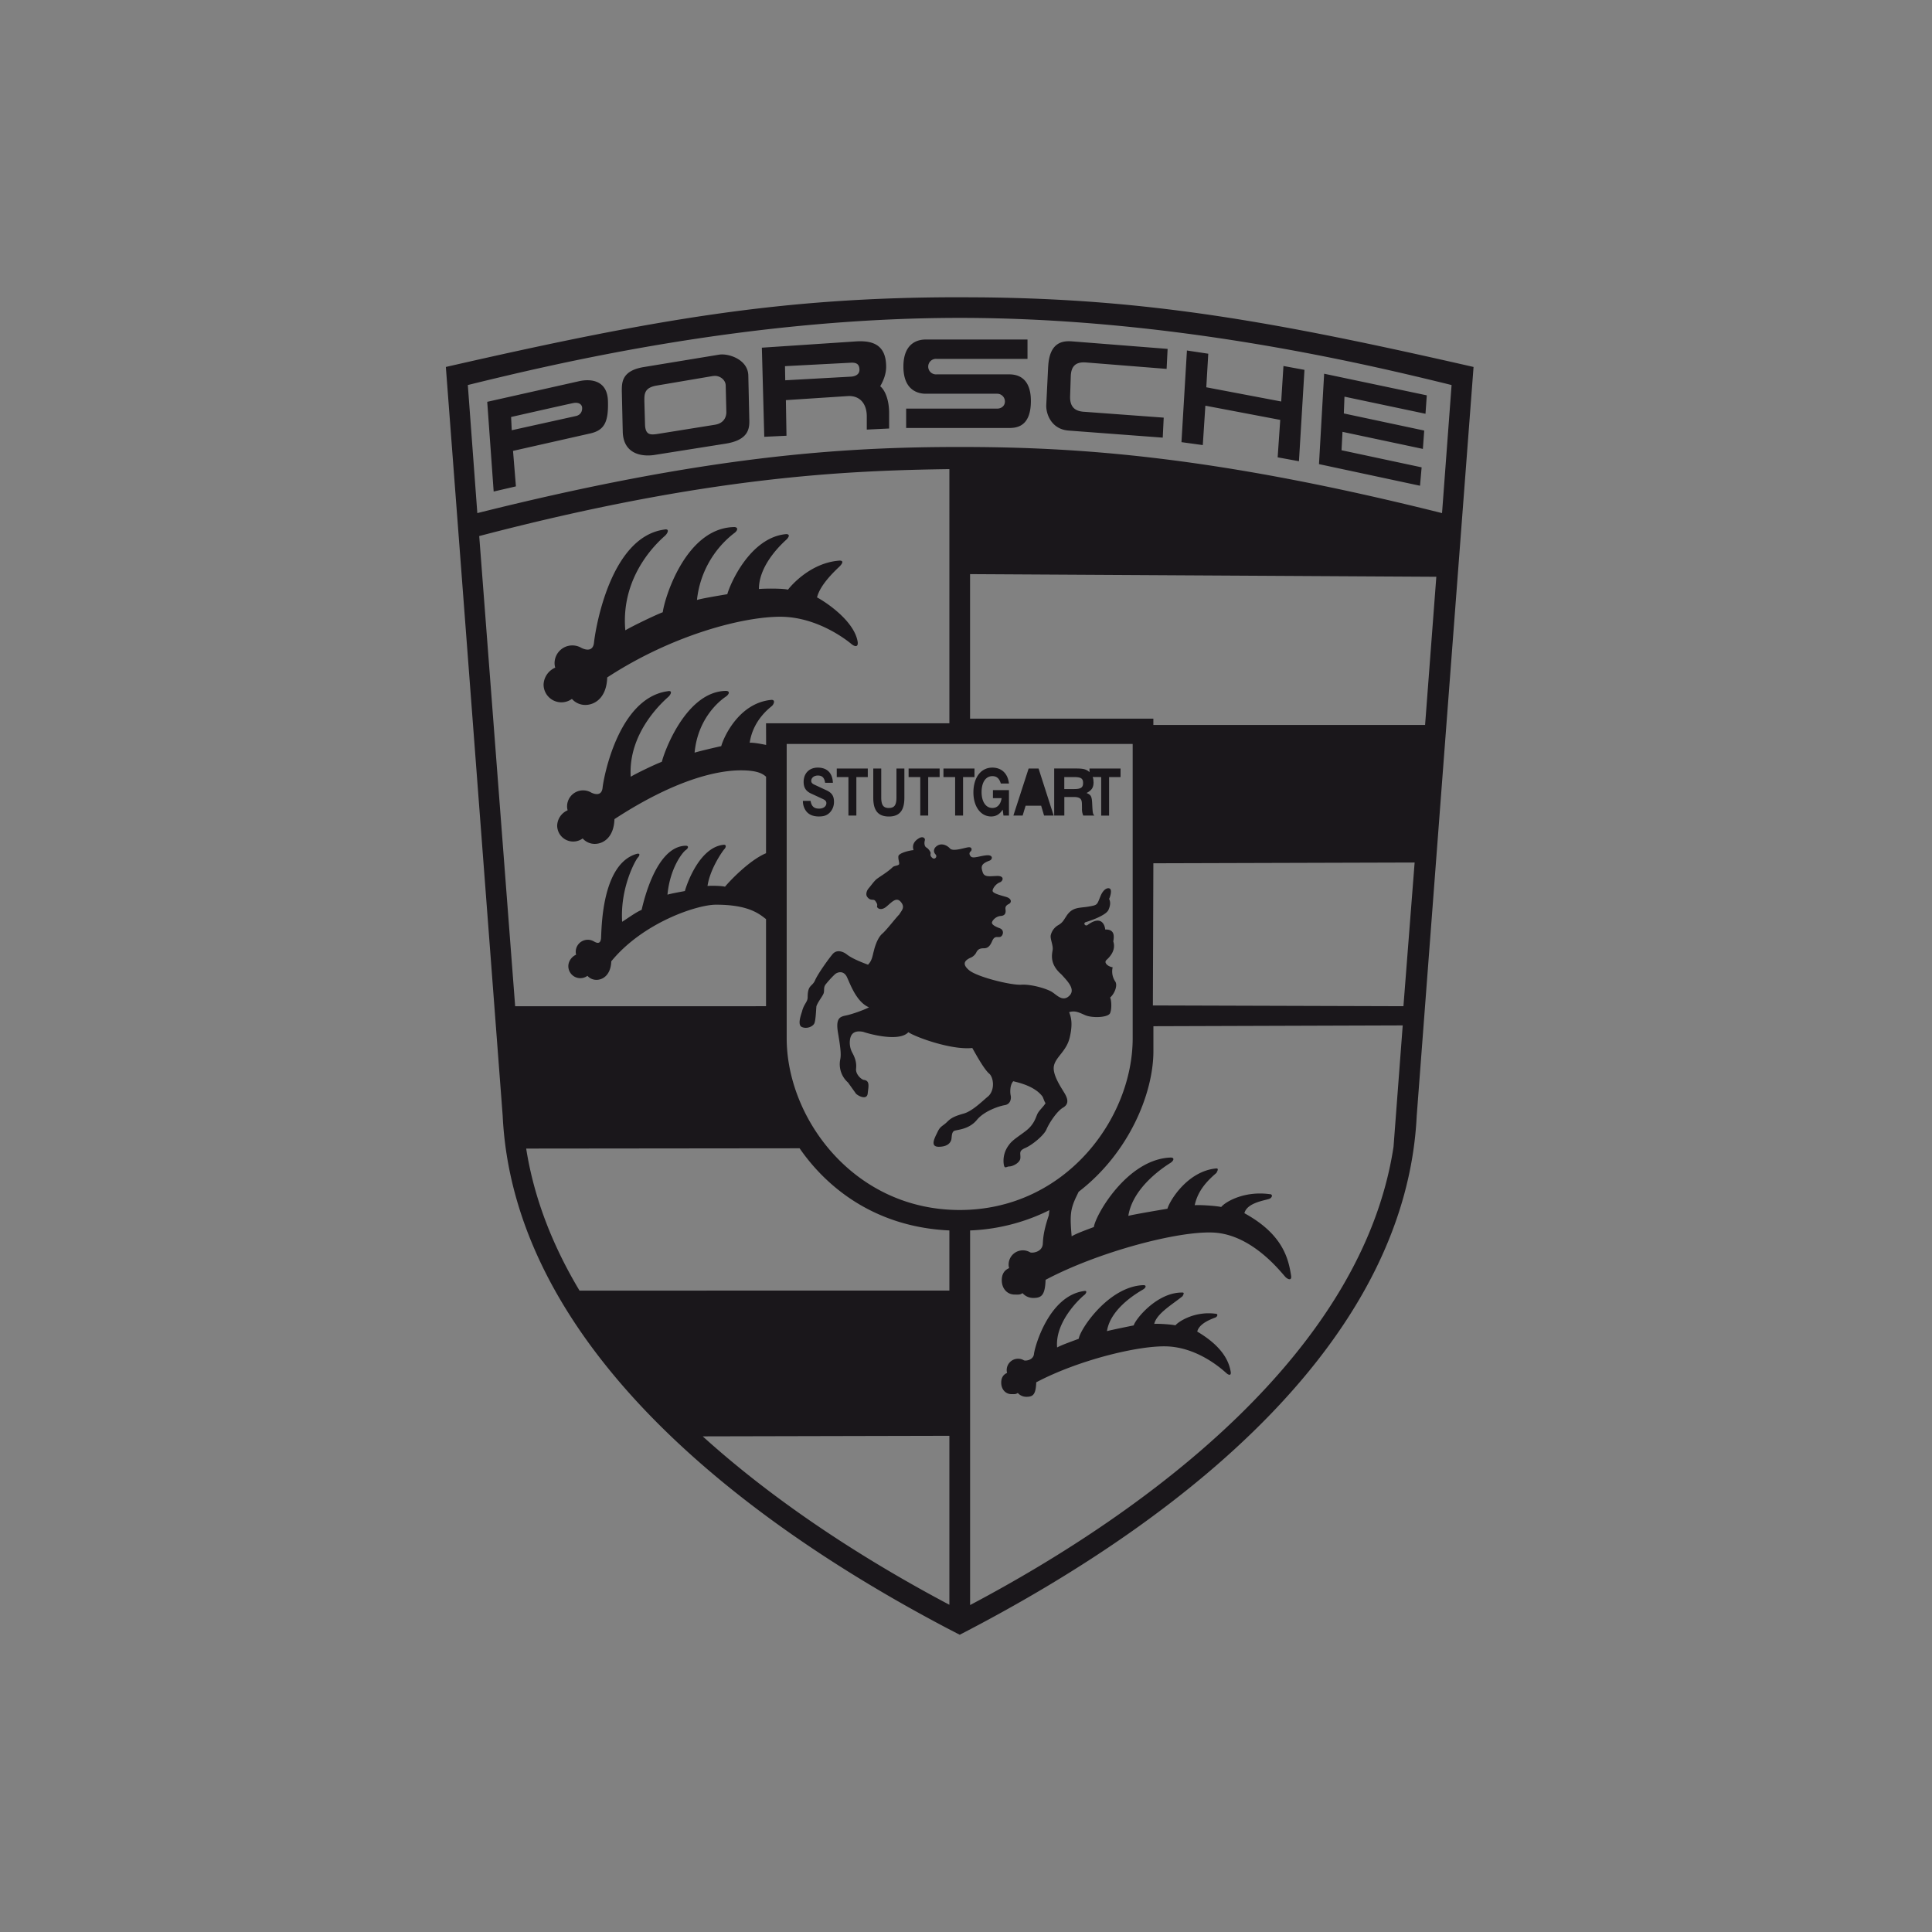 <svg width="48" height="48" viewBox="0 0 48 48" xmlns="http://www.w3.org/2000/svg"><rect x="0" y="0" width="48" height="48" fill="#808080" stroke="none"/><g fill="none" fill-rule="evenodd"><path fill-opacity=".01" fill="#FFF" d="M0 0h48v48H0z"/><path d="M23.843 7.385l.547.003c4.145.043 7.24.592 12.22 1.729l-1.412 18.604c-.256 5.324-5.26 9.75-11.354 12.894l-.345-.179c-5.937-3.131-10.759-7.491-11.01-12.715L11.077 9.117c5.196-1.187 8.34-1.732 12.766-1.732zM34.85 25.476l-6.194.02v.621c0 1.044-.604 2.528-1.857 3.492l-.072.149c-.137.3-.146.455-.102.958.128-.077.386-.167.552-.231.038-.295.83-1.69 1.908-1.726.103 0 .077.077 0 .129-.076.05-.934.565-1.052 1.32.128-.037.908-.166.972-.178.052-.193.497-.937 1.216-1.001.09 0-.029.137.013.102-.287.241-.48.482-.552.812.128-.013.568.019.658.045.09-.116.553-.407 1.202-.32.09 0 .066.085 0 .114-.087.04-.56.09-.625.36.97.53 1.097 1.148 1.161 1.558.013.103-.05.103-.128.04-.077-.065-.8-1.064-1.796-1.117-.881-.047-2.87.481-4.177 1.174-.012.398-.112.45-.308.45a.351.351 0 0 1-.265-.12c-.06.046-.112.036-.193.036-.196 0-.322-.158-.322-.353 0-.147.056-.251.183-.304a.29.29 0 0 1-.013-.088.354.354 0 0 1 .535-.304c.043.022.287.003.313-.196.009-.096 0-.281.15-.722l.015-.13a4.83 4.83 0 0 1-1.97.504v9.307c4.49-2.373 9.75-6.319 10.52-11.387l.228-3.014zM23.587 35.672l-6.128.014c1.87 1.692 4.079 3.1 6.128 4.184v-4.198zm4.82-3.743c.083 0 .063.062 0 .103-.06.04-.811.436-.905 1.04.103-.03.614-.132.665-.143.042-.154.584-.83 1.214-.816.071 0-.023.11.01.081-.23.194-.656.434-.714.698.103-.01.454.015.526.036.072-.092.475-.357.995-.289.071 0 .053.069 0 .093-.071.03-.402.136-.453.351.561.332.782.678.833 1.007.01.082-.041.082-.103.03-.061-.051-.656-.625-1.453-.668-.704-.037-2.23.337-3.277.891-.01.318-.09.36-.246.36a.283.283 0 0 1-.213-.096c-.047.037-.09.03-.154.03-.156 0-.257-.127-.257-.284 0-.117.045-.2.146-.243a.243.243 0 0 1-.01-.07.283.283 0 0 1 .428-.243c.034.018.23.002.25-.157.015-.169.366-1.44 1.238-1.564.078-.017.07.03.04.07l-.017.02c-.03.015-.747.63-.686 1.312.103-.061.404-.165.537-.217.031-.235.744-1.303 1.607-1.332zm-8.542-3.4l-6.792.007c.196 1.247.664 2.425 1.325 3.529l9.189-.001V30.57c-1.758-.08-2.988-.98-3.722-2.042zm8.276-10.046h-8.596v7.313c0 1.988 1.668 4.266 4.298 4.266s4.298-2.277 4.298-4.266v-7.313zm-5.308 2.342c.096-.057.16 0 .144.055-.016.057-.016.145.04.177s.105.112.105.136c0 .024-.025.065.04.12.064.057.136-.031.08-.087-.056-.057-.056-.153.048-.217.105-.064.232-.016.313.072.08.088.392-.032.473-.032.08 0 .072.08.04.104-.032.024-.048.073.008.129.056.056.24-.024.4-.033.161-.008.137.113.05.137-.21.08-.201.152-.161.28.04.129.152.105.352.097.201-.008.16.128.073.16-.088.032-.177.145-.177.209s.2.112.337.152c.136.04.144.137.065.176-.08.04-.09.08-.08.145.007.064 0 .144-.121.152-.12.008-.209.113-.217.16-.008.049.064.097.193.145.128.048.08.2.008.216-.072.016-.137-.04-.2.112-.065.153-.137.17-.21.17-.071 0-.135.015-.176.095a.282.282 0 0 1-.16.145c-.102.05-.225.136-.024.304.2.169 1.042.377 1.298.361.258-.016.65.104.77.185.121.08.265.248.426.087.16-.16-.056-.368-.2-.528-.298-.257-.234-.498-.217-.61.016-.112-.065-.272-.048-.361a.39.39 0 0 1 .192-.256c.112-.064.137-.137.184-.201.153-.257.33-.216.562-.257.232-.04.208-.04.297-.256.088-.217.216-.224.248-.176.032.047 0 .176-.032.24.024.056.048.128-.016.273-.064.144-.48.28-.561.304-.08.024-.016.113.04.073.36-.265.433.024.44.112.233-.008.225.16.2.296.073.217-.087.386-.167.458-.08.072.04.168.152.184a.446.446 0 0 0 .064.353c.065.096-.016.304-.128.4.032.049.048.274 0 .386-.048.112-.449.128-.625.048-.177-.08-.257-.112-.393-.072.048.12.096.28.016.625s-.345.482-.393.706c-.049.225.2.57.272.697.073.129.105.257-.048.345-.152.089-.345.385-.409.538-.064.152-.36.392-.529.464-.169.073-.112.129-.12.25-.008.12-.193.208-.273.208-.08 0-.128.088-.144-.089a.64.64 0 0 1 .129-.44c.087-.129.248-.217.432-.361.185-.145.233-.305.273-.402.04-.096.152-.184.208-.28-.032-.048-.04-.088-.072-.16-.192-.265-.602-.353-.73-.385-.087.096-.08.28-.064.353.017.072 0 .216-.144.24-.144.024-.513.145-.697.369-.185.225-.458.24-.546.265-.088.024-.072.16-.088.224s-.08.177-.313.177c-.233 0-.089-.24-.024-.377.064-.137.128-.137.233-.241.104-.104.192-.144.416-.208.225-.064.497-.345.602-.425.176-.16.136-.465.032-.562-.128-.104-.329-.473-.425-.641-.53.056-1.435-.281-1.588-.393-.224.248-.962.048-1.122-.008-.2-.04-.289.032-.32.152a.524.524 0 0 0 .055.377c.064.12.104.24.088.385-.016.144.136.273.193.28.16.017.112.177.096.337-.017.161-.208.08-.289.008l-.2-.28a.606.606 0 0 1-.193-.577c.024-.12.008-.281-.056-.658s.056-.401.208-.433c.153-.032.442-.137.562-.2-.305-.129-.457-.554-.545-.746-.089-.193-.257-.12-.305-.072a2.433 2.433 0 0 0-.233.256c-.048.072-.024.128-.04.2-.016.072-.144.217-.184.337-.008.088-.016.337-.049.418-.031.08-.184.152-.312.096-.128-.057 0-.353.008-.402.048-.176.136-.224.136-.336 0-.32.113-.257.185-.425.072-.168.36-.562.417-.626.112-.16.288-.08.369-.016.12.096.337.185.529.257.04-.048.088-.088.128-.281l.03-.116c.044-.155.112-.302.195-.373.104-.088.329-.385.425-.481.048-.088.152-.169.04-.305-.112-.136-.217-.008-.36.112-.145.12-.242.033-.234-.007.009-.04.009-.057-.04-.129-.048-.072-.12.016-.209-.112-.03-.044-.023-.137.049-.216.072-.088.112-.145.168-.201.057-.056.29-.184.426-.32.047-.033.136-.033.152-.065.016-.032-.024-.12-.016-.2.008-.08.272-.145.377-.153-.049-.144.04-.24.136-.296zm.754-9.17c-2.543.036-6 .175-11.681 1.663L12.799 25l6.233-.001v-2.163c-.175-.138-.444-.36-1.245-.359-.474 0-1.818.449-2.6 1.407-.012.335-.204.46-.368.46-.09 0-.17-.038-.224-.1a.298.298 0 0 1-.475-.24c0-.125.088-.24.194-.285a.243.243 0 0 1-.01-.074.299.299 0 0 1 .45-.256c.037.018.157.1.178-.068.017-.179-.006-1.855.89-2.108.098-.022.065.053.022.097-.043.043-.44.727-.387 1.591.109-.065.344-.24.484-.295.044-.184.353-1.579 1.095-1.594.086 0 .065.065 0 .109-.065.043-.388.425-.453 1.107.108-.033.378-.079.433-.09.043-.162.362-1.097.969-1.15.076 0 .043.078.01.11-.032.033-.353.478-.417.914.108-.011.36-.003.435.018.065-.083.579-.647 1.019-.832l.001-1.9c-.084-.076-.216-.158-.62-.159-.632-.002-1.69.26-3.147 1.212-.014.448-.27.615-.49.615a.4.4 0 0 1-.3-.135.398.398 0 0 1-.633-.32.43.43 0 0 1 .26-.38.325.325 0 0 1-.014-.097.398.398 0 0 1 .601-.342c.05.025.252.111.28-.113.022-.238.387-2.232 1.614-2.405.13-.028.087.072.03.13-.058.058-1.014.842-.944 1.994.145-.087.586-.3.774-.372.057-.246.6-1.742 1.587-1.761.116 0 .086.086 0 .144-.086.058-.688.481-.774 1.39.144-.043.59-.147.662-.161.058-.217.44-1.079 1.25-1.15.1 0 .057.104.014.147-.043.043-.471.339-.557.919.083-.008.257.023.408.054l-.002-.538h4.555zm11.559 9.774l-6.491.019-.012 3.532 6.225.019.278-3.57zm-13.252-2.335v.717c0 .19.053.263.186.263.14 0 .192-.07.192-.263v-.717h.197v.722c0 .266-.078.47-.386.47-.306 0-.387-.2-.387-.47v-.722h.198zm2.76-.023c.23 0 .385.146.413.395h-.202c-.038-.127-.103-.183-.21-.183-.165 0-.268.153-.268.397 0 .238.106.394.268.394.124 0 .205-.087.23-.244h-.216v-.2h.398v.633h-.136l-.02-.148c-.075.117-.166.17-.287.17-.258 0-.44-.246-.44-.596 0-.372.186-.618.47-.618zm-4.337 0c.233 0 .366.134.376.377H20.5c-.02-.128-.072-.18-.18-.18-.096 0-.165.056-.165.134 0 .037.024.067.068.088l.3.14c.137.062.197.136.197.293 0 .11-.042.209-.12.28-.066.059-.14.082-.255.082-.16 0-.275-.056-.34-.168a.416.416 0 0 1-.057-.22h.19c.024.137.086.193.213.193.106 0 .18-.056.18-.136 0-.044-.024-.073-.085-.102l-.294-.136c-.128-.059-.186-.147-.186-.29 0-.213.14-.355.351-.355zm6.843.277l.009.083c0 .134-.043.203-.174.271.118.05.133.082.142.308.01.19.015.218.054.253h-.278a.41.41 0 0 1-.031-.184c-.006-.172.025-.278-.209-.278h-.23v.462h-.252v-1.17h.538c.174 0 .24.015.313.068l.027.023-.001-.09h.772v.212h-.285v.957h-.196v-.957l-.211-.002c.014.038.02.08.02.127zm-3.815-.254v.212h-.284v.957h-.197v-.957h-.29v-.212h.77zm2.458 0l.375 1.169h-.238l-.073-.245h-.386l-.074.245h-.23l.379-1.169h.247zm-1.592 0v.212h-.284v.957h-.197v-.957h-.29v-.212h.77zm-2.651 0v.212h-.284v.957h-.197v-.957h-.29v-.212h.77zm5.121.212h-.239v.298h.24c.171 0 .227-.037.227-.15 0-.115-.053-.148-.228-.148zm-2.58-5.042v3.591h4.554v.156h6.751l.279-3.681-11.585-.066zm-5.871-1.17c.129 0 .096.097 0 .16a2.419 2.419 0 0 0-.914 1.652c.16-.048.673-.128.754-.144.064-.24.561-1.41 1.46-1.492.111 0 .063.081.015.13-.048.047-.69.593-.69 1.234.16-.016.61-.016.722.016.112-.145.594-.674 1.283-.722.113 0 .064.08 0 .144-.064.065-.48.433-.561.77.24.129.93.594 1.01 1.107.016.128-.064.128-.16.048s-.834-.674-1.764-.674-2.679.45-4.299 1.508c-.015.497-.3.683-.545.683a.442.442 0 0 1-.332-.15.443.443 0 0 1-.704-.357.48.48 0 0 1 .29-.42.376.376 0 0 1-.017-.109.442.442 0 0 1 .669-.38c.054.027.279.124.31-.125.025-.264.378-2.622 1.741-2.815.144-.032.096.08.032.145-.064.064-1.123.914-.994 2.357.16-.096.721-.369.93-.449.048-.369.577-2.085 1.764-2.116zm5.613-5.196c-5.26 0-10.008 1.123-12.22 1.668l.236 3.182c5.665-1.418 9.033-1.643 11.984-1.643 2.952 0 6.32.225 11.984 1.643l.237-3.182c-2.213-.545-6.96-1.668-12.22-1.668zM14.39 9.47c.289-.064.698-.024.714.489.016.513-.08.73-.441.81l-1.917.433.072.882-.553.128-.16-2.229zm18.508-.185l2.55.537-.032.458-2.013-.425-.016.417 1.997.425-.033.456-1.997-.424-.024.457 1.99.425-.04.457-2.51-.537.128-2.246zm-3.409-.577l.53.08-.049.834 1.861.353.056-.882.522.096-.137 2.27-.529-.097.064-.93-1.86-.353-.064.979-.53-.073.136-2.277zm-11.627.104c.225-.04.73.113.73.53l.024 1.074c.008.224-.008.521-.61.61l-1.715.272c-.306.056-.802.008-.819-.57l-.023-1.01c0-.208-.009-.513.56-.601zm8.18.297c.032-.658.417-.642.617-.626l2.35.185-.025.497-2.004-.16c-.305-.024-.37.152-.377.344l-.016.481c-.016.337.184.394.369.402l1.956.144-.024.497-2.341-.176c-.425-.033-.562-.41-.553-.634l.047-.954zm-4.816-.624c.421-.034.791.052.79.629 0 .165-.059.332-.148.482.115.09.224.33.222.68v.37l-.555.027v-.326c0-.324-.178-.527-.479-.506l-1.531.1.015.885-.552.026-.06-2.214zm-3.443.854l-.065.002-1.42.241c-.296.056-.289.216-.289.385l.017.601c.016.25.144.24.337.209l1.403-.225c.233-.04.28-.208.28-.313l-.016-.657c0-.152-.16-.265-.312-.24zm-3.473.669l-.072.007c-.16.032-1.54.345-1.54.345l.016.329 1.596-.353c.136-.032.16-.144.152-.217-.006-.056-.064-.136-.224-.104zm11.218-1.573v.481h-2.26a.193.193 0 1 0 0 .385h1.824c.165.005.52.06.52.662 0 .694-.42.67-.58.67h-2.519v-.481h2.261c.107 0 .193-.07.193-.177a.193.193 0 0 0-.193-.193h-1.798c-.133-.005-.527-.058-.531-.665-.004-.653.429-.682.557-.682h2.526zm-4.362.575l-1.663.087.006.351 1.642-.091c.114-.01.208-.063.202-.181-.006-.117-.059-.164-.187-.166z" fill="#1A171B"/></g></svg>